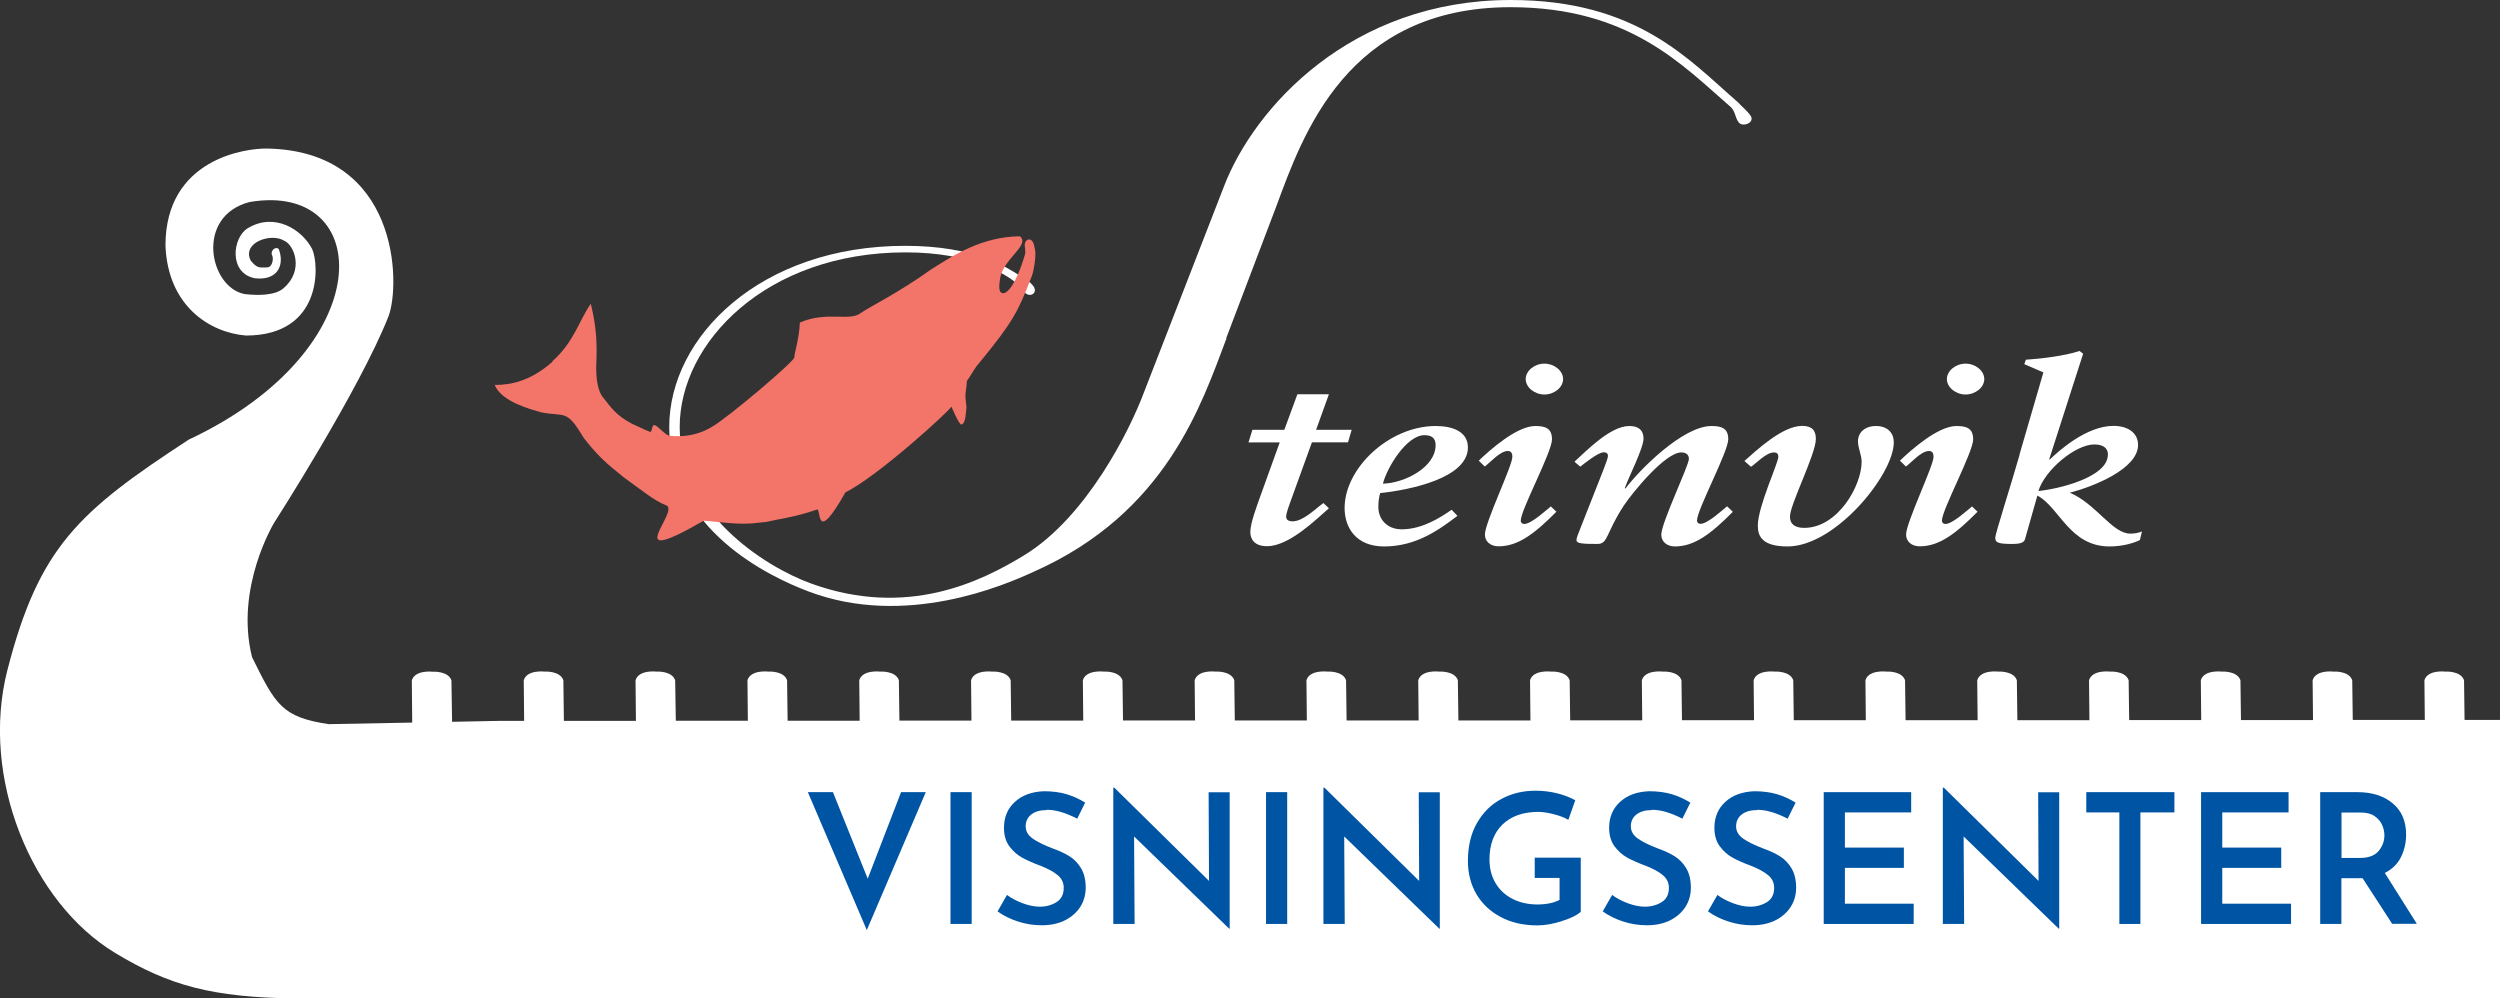 <?xml version="1.0" encoding="UTF-8"?> <svg xmlns="http://www.w3.org/2000/svg" viewBox="0 0 191.19 76.36"><rect x="0" y="0" width="191.19" height="76.36" fill="#333333" stroke="none"/><defs><style>.d{fill:#0054a4;}.e{fill:#fff;}.f{fill:#f37469;}</style></defs><g id="b"><path class="e" d="m191.15,55.06h-2.67c-.02-1.5-.04-3.04-.04-3.04-.26-.74-1.44-.66-1.44-.66,0,0-1.34-.16-1.59.66l.03,3.04h-5.51c-.02-1.5-.04-3.04-.04-3.04-.26-.74-1.44-.66-1.44-.66,0,0-1.34-.16-1.59.66l.03,3.05h-5.51c-.02-1.5-.04-3.05-.04-3.05-.26-.74-1.44-.66-1.44-.66,0,0-1.34-.16-1.59.66l.03,3.05h-5.51c-.02-1.5-.04-3.05-.04-3.05-.26-.74-1.44-.66-1.44-.66,0,0-1.34-.16-1.59.66l.03,3.06h-5.51c-.02-1.5-.04-3.06-.04-3.06-.26-.74-1.44-.66-1.44-.66,0,0-1.34-.16-1.59.66l.03,3.06h-5.51c-.02-1.5-.04-3.06-.04-3.06-.26-.74-1.44-.66-1.44-.66,0,0-1.34-.16-1.59.66l.03,3.06h-5.51c-.02-1.5-.04-3.06-.04-3.06-.26-.74-1.44-.66-1.44-.66,0,0-1.34-.16-1.59.66l.03,3.06h-5.51c-.02-1.5-.04-3.06-.04-3.06-.26-.74-1.44-.66-1.44-.66,0,0-1.34-.16-1.59.66l.03,3.07h-5.51c-.02-1.5-.04-3.07-.04-3.07-.26-.74-1.44-.66-1.44-.66,0,0-1.34-.16-1.59.66l.03,3.08h-5.51c-.02-1.5-.04-3.08-.04-3.08-.26-.74-1.44-.66-1.44-.66,0,0-1.34-.16-1.59.66l.03,3.08h-5.51c-.02-1.5-.04-3.08-.04-3.08-.26-.74-1.44-.66-1.44-.66,0,0-1.34-.16-1.59.66l.03,3.08h-5.51c-.02-1.5-.04-3.08-.04-3.08-.26-.74-1.44-.66-1.44-.66,0,0-1.34-.16-1.59.66l.03,3.08h-5.51c-.02-1.51-.04-3.08-.04-3.08-.26-.74-1.44-.66-1.44-.66,0,0-1.34-.16-1.59.66l.03,3.09h-5.51c-.02-1.51-.04-3.09-.04-3.09-.26-.74-1.44-.66-1.44-.66,0,0-1.34-.16-1.59.66l.03,3.09h-5.51c-.02-1.51-.04-3.09-.04-3.09-.26-.74-1.44-.66-1.44-.66,0,0-1.34-.16-1.59.66l.03,3.1h-5.51c-.02-1.51-.04-3.1-.04-3.1-.26-.74-1.44-.66-1.44-.66,0,0-1.34-.16-1.59.66l.03,3.1h-5.51c-.02-1.51-.05-3.1-.05-3.1-.26-.74-1.44-.66-1.44-.66,0,0-1.34-.16-1.59.66l.03,3.11h-5.51c-.02-1.51-.04-3.11-.04-3.11-.26-.74-1.44-.66-1.44-.66,0,0-1.34-.16-1.59.66l.03,3.11h-1.93l-3.58.07c-.02-1.54-.05-3.17-.05-3.17-.26-.74-1.44-.66-1.44-.66,0,0-1.34-.16-1.59.66l.03,3.23-6.39.12c-3.56-.54-4.05-1.45-5.86-5.13-1.33-5.31,1.69-10.27,1.69-10.27,0,0,6.55-10.2,8.76-15.82.91-2.49.8-12.61-9.29-12.8-1.63-.03-7.78.77-7.78,7.42.18,4.62,3.38,6.65,6.15,6.88,5.88,0,5.61-5.43,5.07-6.61-.78-1.51-2.88-2.83-4.92-1.6-1.19.71-1.48,3.44.54,3.83,1.68.19,2.26-.93,1.86-2.13-.07-.36-.66-.15-.57.33.16.18.09.97-.36.97-.57,0-.73.11-1.25-.52-.7-1.38,1.56-2.15,2.56-1.52.77.32,1.54,2.27-.05,3.63-.65.58-2.01.56-2.97.45-2.7-.5-3.82-5.95.37-7.04,9.51-1.63,10.14,11.23-4.65,18.17C6.01,39.12,2.98,41.83.56,51.27c-2.09,8.18,1.85,17.75,8.25,21.61,4.12,2.49,7.4,3.4,13.84,3.48h168.54v-21.32l-.05.02h0Z"></path><path class="e" d="m93.8,25.87c-1.91,5.03-4.58,13.36-14.78,17.87-2.2,1.01-9.8,4.31-17.22,1.48-2.9-1.1-10.62-4.69-10.62-12.55,0-6.95,7.02-13.87,18.04-13.87,5.33,0,7.71,1.61,8.75,2.27.46.33.81.48.98.72.52.53-.12,1.05-.58.58-.29-.33-.35-.53-.76-.82-.69-.53-3.19-2.25-8.35-2.25-10.67,0-17.28,6.9-17.28,13.36s6.38,10.64,10.09,11.98c7.31,2.63,12.93-.15,16.23-2.16,4.81-2.92,8.12-9.63,9.16-12.41l6.15-15.83c2.32-6.03,9.74-14.24,21.92-14.24,9.68,0,13.63,4.57,17.39,7.83.29.33.69.62.98,1.05.29.53-.64.86-.93.48s-.23-.76-.58-1.15c-3.71-3.21-7.77-7.66-16.87-7.66-12.52,0-15.89,9.77-17.91,15.22l-3.83,10.08h0l.02.02Z"></path><path class="e" d="m95.78,32.87h2.44l1-2.72h2.41l-.98,2.72h2.72l-.28.96h-2.76l-1.6,4.42c-.12.33-.37.98-.37,1.27,0,.19.14.35.49.35.81,0,1.72-.94,2.36-1.4l.42.4c-.93.8-3.02,2.9-4.73,2.9-1.02,0-1.28-.59-1.28-1.09,0-.67.51-2.01.79-2.8l1.46-4.05h-2.39l.3-.96h0Z"></path><path class="e" d="m109.79,34.04c0,1.71-2.4,2.91-4.03,2.95.3-1.21,1.8-3.71,3.18-3.71.6,0,.85.27.85.76h0Zm1.23,4.94c-.88.62-2.29,1.5-3.81,1.5-1.18,0-1.8-.81-1.8-1.71,0-.46.07-.82.14-1.06,2.26-.24,6.71-1.14,6.71-3.49,0-1.21-1.16-1.64-2.46-1.64-3.56,0-6.97,3.22-6.97,6.27,0,1.5.87,2.94,3.02,2.94,2.42,0,4.15-1.23,5.61-2.34l-.44-.46h0Z"></path><path class="e" d="m119.03,39.13c-1.69,1.71-2.95,2.65-4.43,2.65-.62,0-1.04-.37-1.04-.9,0-.92,2.11-5.27,2.1-5.95,0-.23-.07-.44-.35-.44-.58,0-1.32.85-1.76,1.19l-.46-.45c.88-.85,2.92-2.65,4.32-2.65.77,0,1.28.17,1.28,1.02,0,.98-2.4,5.41-2.39,6.22,0,.13.09.25.28.25.53,0,1.72-1.1,2.02-1.34l.44.42h0v-.02Zm-.92-11.32c.76,0,1.43.55,1.43,1.18s-.67,1.18-1.43,1.18-1.43-.55-1.43-1.18.67-1.18,1.43-1.18Z"></path><path class="e" d="m122.67,35.8c.14-.4.3-.75.3-.94,0-.13-.07-.27-.33-.27-.42,0-1.48.86-1.79,1.1l-.44-.38c.9-.82,2.74-2.73,4.19-2.73.74,0,1.09.34,1.09.96,0,.74-1.16,2.99-1.43,3.79l.05.03c1.07-1.43,4.39-4.78,6.58-4.78.77,0,1.28.17,1.28,1.01,0,.97-2.4,5.4-2.39,6.22,0,.13.09.25.28.25.53,0,1.72-1.1,2.02-1.34l.44.42c-1.69,1.71-2.95,2.65-4.43,2.65-.62,0-1.04-.37-1.04-.9,0-.92,2.11-5.27,2.11-5.8,0-.29-.19-.49-.58-.49-1.23,0-3.73,3.06-4.4,4.07-1.39,2.12-1.18,2.93-2.02,2.93-1.16,0-1.6-.04-1.6-.29,0-.17.14-.49.33-.98l1.78-4.52h0Z"></path><path class="e" d="m133.41,35.25c.88-.77,2.88-2.68,4.41-2.68.76,0,1.05.35,1.05,1,0,1.17-2,5.04-1.98,5.95,0,.54.35.85,1.09.85,2.56,0,4.39-3.21,4.39-5.06,0-.52-.28-1.04-.28-1.56,0-.67.53-1.17,1.37-1.17.91,0,1.37.54,1.37,1.25,0,2.46-4.47,7.96-8.12,7.96-1.89,0-2.28-.73-2.28-1.59,0-1.46,1.58-4.82,1.57-5.27,0-.23-.12-.33-.33-.33-.6,0-1.32.8-1.76,1.1l-.49-.43h0v-.02Z"></path><path class="e" d="m151.24,39.13c-1.69,1.71-2.95,2.65-4.43,2.65-.62,0-1.04-.37-1.04-.9,0-.92,2.11-5.27,2.1-5.95,0-.23-.07-.44-.35-.44-.58,0-1.32.85-1.76,1.19l-.46-.45c.88-.85,2.92-2.65,4.32-2.65.77,0,1.28.17,1.28,1.02,0,.98-2.4,5.41-2.39,6.22,0,.13.09.25.28.25.53,0,1.72-1.1,2.02-1.34l.44.42h0v-.02Zm-.92-11.32c.76,0,1.43.55,1.43,1.18s-.67,1.18-1.43,1.18-1.43-.55-1.43-1.18.67-1.18,1.43-1.18Z"></path><path class="e" d="m161.2,34.78c0,1.73-3.83,2.63-5.31,2.77.49-1.61,2.83-3.56,4.27-3.56.62,0,1.05.23,1.05.79h-.01Zm-6.75,0c-.69,2.41-1.86,6.04-1.86,6.33,0,.37.16.49,1.3.49.42,0,.88-.04.97-.35l.95-3.35c1.69.89,2.46,3.89,5.52,3.89,1.07,0,1.93-.29,2.32-.49l.16-.66c-.26.12-.6.17-.9.17-1.37,0-2.62-2.29-4.62-3.13,1.79-.46,5.22-1.82,5.22-3.65,0-.94-.79-1.46-1.88-1.46-2.04,0-4.13,1.86-4.87,2.57h-.05l2.6-8.09-.28-.21c-1.07.37-2.97.6-4.1.67l-.12.34,1.46.63-1.83,6.29h0Z"></path><path class="f" d="m42.23,27.64c1.68-1.49,2.04-3.11,2.95-4.41.68,2.71.37,4.41.42,5.17.03.91.19,1.67.6,2.09.49.62.91,1.28,2.12,1.91.49.21.91.44,1.37.62.22.08.13-.57.37-.51.26.06.86.82,1.18.82.87.08,2.05.03,3.24-.71,1.12-.62,6.38-5.07,6.27-5.3-.02-.26.37-1.4.42-2.65,2.01-.89,3.81-.08,4.62-.71.89-.6,2.83-1.51,5.41-3.35,1.82-1.16,3.93-2.5,6.79-2.54.81.62-1.13,1.66-1.47,3.05-.05.2-.18.98-.02,1.19.32.42,1.12-.26,1.89-2.86.11-.37-.24-.9.23-1.13.44-.07.46.52.53.75.11.41-.08,1.75-.3,2.19-.99,2.56-1.37,3.34-3.98,6.52-.4.45-.55.85-.93,1.36-.01.52-.14.92-.1,1.31.03.3.07.71.07.71-.07.73-.1,1.24-.39,1.31-.17-.02-.57-.94-.76-1.37-.19.36-5.59,5.3-8.11,6.56-2.35,4.17-1.82,1.15-2.18,1.31-1.63.58-2.99.73-3.84.94-.26.03-.51.06-.77.08-1.4.19-3.15-.12-4.04-.17-6.66,3.84-1.66-.84-2.91-1.19-.87-.33-1.9-1.19-3.24-2.15-1.34-1.07-2-1.67-3.02-2.98-1.32-2.2-1.37-1.63-3.2-1.95-.91-.26-3.08-.82-3.62-2.11,1.27,0,2.75-.3,4.44-1.79h-.04Z"></path></g><g id="c"><path class="d" d="m70.8,60.58l-4.51,10.55-4.51-10.55h1.92l2.66,6.62,2.55-6.62h1.9Z"></path><path class="d" d="m74.31,60.58v10.08h-1.62v-10.08h1.62Z"></path><path class="d" d="m80.06,61.95c-.5,0-.89.11-1.18.33-.29.22-.44.53-.44.91s.18.69.55.95c.36.25.87.5,1.53.75.5.18.93.38,1.28.6s.65.53.88.92c.23.39.35.88.35,1.47,0,.53-.13,1.02-.4,1.45-.27.43-.66.78-1.16,1.04-.51.26-1.11.39-1.8.39-.61,0-1.21-.09-1.8-.28-.59-.19-1.12-.45-1.58-.78l.72-1.26c.34.26.75.47,1.21.64s.9.26,1.29.26c.49,0,.92-.12,1.29-.35s.55-.6.55-1.09c0-.39-.15-.71-.46-.97-.31-.26-.74-.49-1.29-.71-.57-.21-1.05-.42-1.43-.63-.38-.21-.7-.5-.98-.87-.27-.37-.41-.84-.41-1.41,0-.82.28-1.48.84-1.99s1.29-.77,2.21-.81c.66,0,1.25.08,1.75.23.5.15.97.37,1.41.64l-.61,1.23c-.87-.45-1.64-.68-2.31-.68Z"></path><path class="d" d="m94.04,60.58v10.44h-.04l-7.27-7.05.04,6.69h-1.63v-10.42h.08l7.24,7.13-.03-6.78h1.61Z"></path><path class="d" d="m98.44,60.58v10.08h-1.62v-10.08h1.62Z"></path><path class="d" d="m110.11,60.58v10.44h-.04l-7.27-7.05.04,6.69h-1.63v-10.42h.08l7.24,7.13-.03-6.78h1.61Z"></path><path class="d" d="m119.46,70.44c-.69.22-1.32.33-1.89.33-1.06,0-1.99-.21-2.8-.64s-1.42-1.01-1.86-1.75c-.43-.74-.65-1.59-.65-2.53,0-1.13.23-2.11.7-2.92.47-.81,1.09-1.43,1.88-1.84.79-.42,1.65-.62,2.6-.62.58,0,1.13.07,1.65.2.52.13.98.31,1.38.53l-.53,1.5c-.28-.17-.64-.31-1.1-.43-.46-.12-.86-.18-1.2-.18-1.15,0-2.06.32-2.73.96-.66.64-1,1.53-1,2.67,0,.68.15,1.29.46,1.81.31.52.74.93,1.3,1.21.56.29,1.2.43,1.92.43.32,0,.63-.03.93-.09.3-.06.54-.15.75-.26v-1.68h-1.9v-1.55h3.52v4.14c-.28.26-.76.5-1.45.71Z"></path><path class="d" d="m126.34,61.95c-.5,0-.89.11-1.18.33-.29.22-.44.53-.44.91s.18.69.55.95c.36.25.87.5,1.53.75.5.18.93.38,1.28.6s.65.53.88.92c.23.39.35.88.35,1.47,0,.53-.13,1.02-.4,1.45-.27.43-.66.78-1.16,1.04-.51.26-1.11.39-1.8.39-.61,0-1.21-.09-1.8-.28-.59-.19-1.12-.45-1.58-.78l.72-1.26c.34.26.75.47,1.21.64s.9.26,1.29.26c.49,0,.92-.12,1.29-.35s.55-.6.55-1.09c0-.39-.15-.71-.46-.97-.31-.26-.74-.49-1.29-.71-.57-.21-1.05-.42-1.43-.63-.38-.21-.7-.5-.98-.87-.27-.37-.41-.84-.41-1.41,0-.82.28-1.48.84-1.99s1.29-.77,2.21-.81c.66,0,1.25.08,1.75.23.5.15.97.37,1.41.64l-.61,1.23c-.87-.45-1.64-.68-2.31-.68Z"></path><path class="d" d="m134.39,61.95c-.5,0-.89.11-1.18.33-.29.22-.44.53-.44.91s.18.69.55.95c.36.25.87.5,1.53.75.5.18.93.38,1.28.6s.65.53.88.92c.23.39.35.88.35,1.47,0,.53-.13,1.02-.4,1.45-.27.43-.66.78-1.16,1.04-.51.26-1.11.39-1.8.39-.61,0-1.21-.09-1.8-.28-.59-.19-1.12-.45-1.58-.78l.72-1.26c.34.26.75.47,1.21.64s.9.26,1.29.26c.49,0,.92-.12,1.29-.35s.55-.6.55-1.09c0-.39-.15-.71-.46-.97-.31-.26-.74-.49-1.29-.71-.57-.21-1.05-.42-1.43-.63-.38-.21-.7-.5-.98-.87-.27-.37-.41-.84-.41-1.41,0-.82.28-1.48.84-1.99s1.29-.77,2.21-.81c.66,0,1.25.08,1.75.23.5.15.97.37,1.41.64l-.61,1.23c-.87-.45-1.64-.68-2.31-.68Z"></path><path class="d" d="m146.16,60.58v1.55h-5.07v2.69h4.51v1.55h-4.51v2.74h5.26v1.55h-6.88v-10.08h6.69Z"></path><path class="d" d="m157.48,60.58v10.44h-.04l-7.27-7.05.04,6.69h-1.63v-10.42h.08l7.24,7.13-.03-6.78h1.61Z"></path><path class="d" d="m166.29,60.58v1.55h-2.6v8.53h-1.61v-8.53h-2.53v-1.55h6.74Z"></path><path class="d" d="m175.02,60.58v1.55h-5.07v2.69h4.51v1.55h-4.51v2.74h5.26v1.55h-6.88v-10.08h6.69Z"></path><path class="d" d="m182.95,70.66l-2.27-3.5h-1.62v3.5h-1.62v-10.08h2.84c1.13,0,2.03.29,2.71.86.68.57,1.02,1.37,1.02,2.38,0,.62-.13,1.19-.39,1.72-.26.53-.68.94-1.24,1.22l2.45,3.89h-1.87Zm-3.89-5.05h1.44c.65,0,1.11-.18,1.41-.53.29-.36.44-.75.44-1.2,0-.26-.06-.52-.17-.78-.11-.26-.3-.49-.57-.68-.27-.19-.62-.28-1.05-.28h-1.49v3.47Z"></path></g></svg> 
